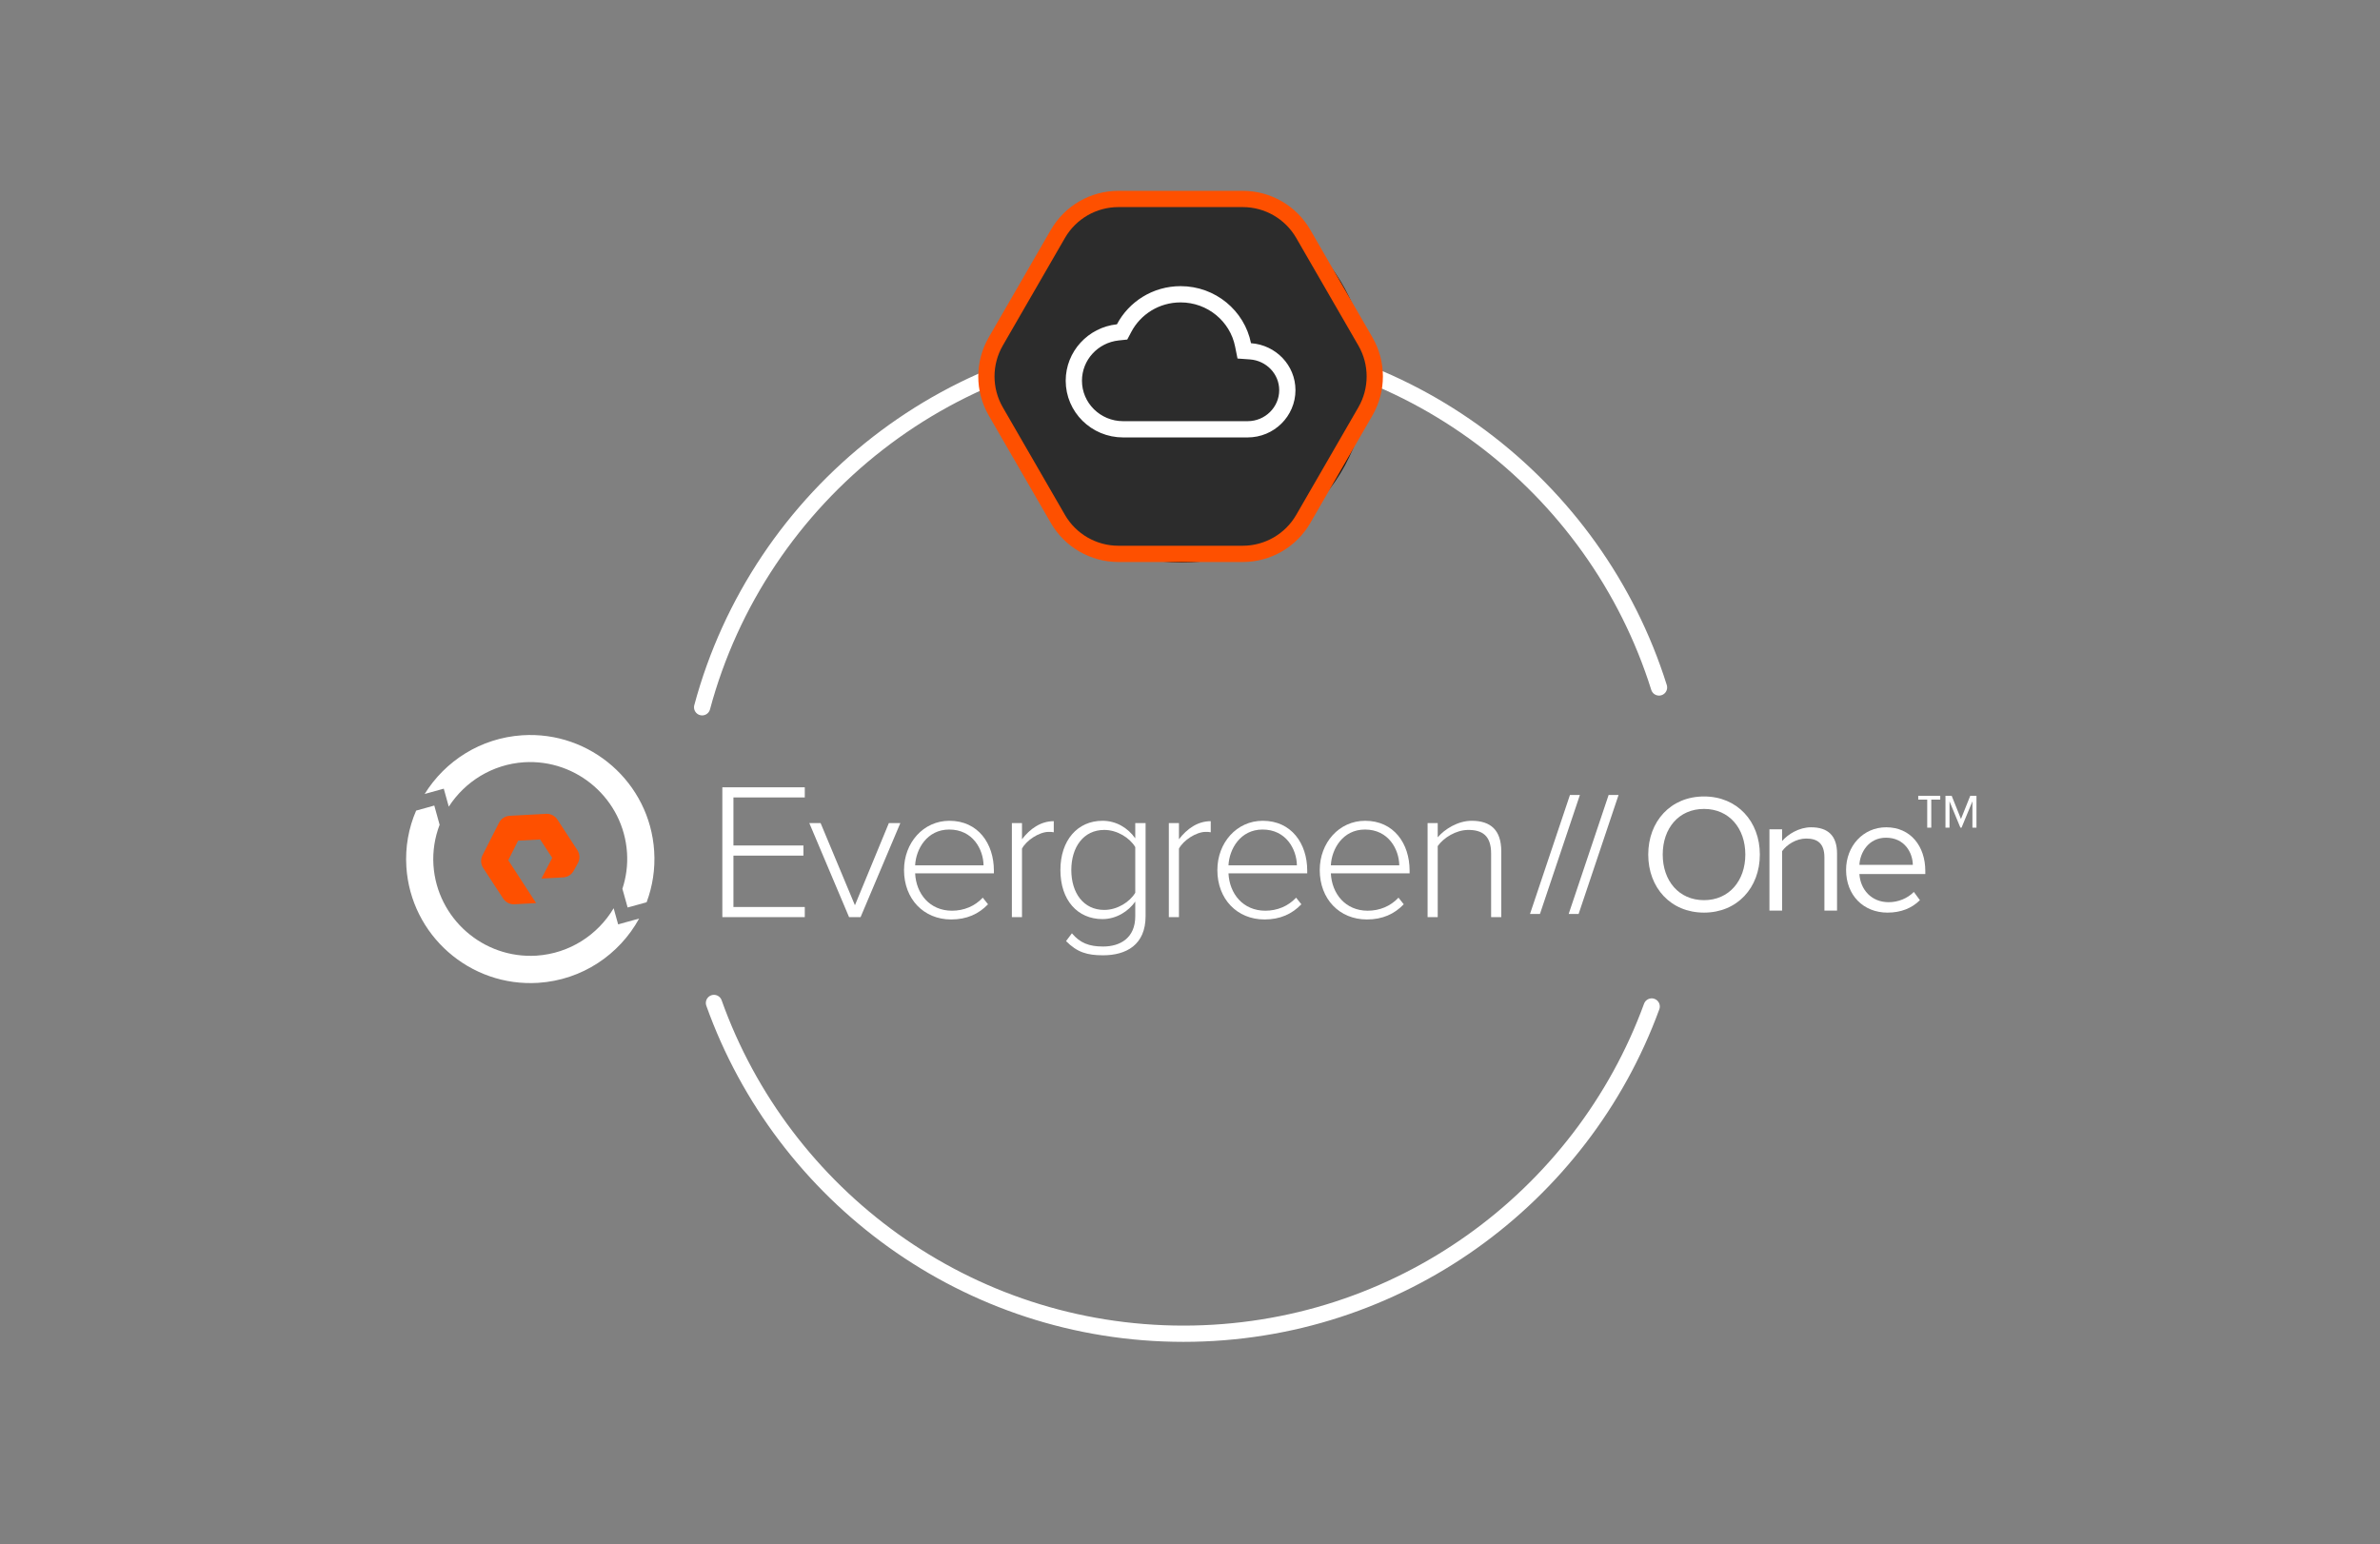 <svg width="732" height="475" viewBox="0 0 732 475" fill="none" xmlns="http://www.w3.org/2000/svg">
<rect x="0" y="0" width="732" height="475" fill="#808080" stroke="none"/>
<g clip-path="url(#clip0_1787_13173)">
<mask id="mask0_1787_13173" style="mask-type:luminance" maskUnits="userSpaceOnUse" x="0" y="0" width="732" height="475">
<path d="M732 0.917H0V474.917H732V0.917Z" fill="white"/>
</mask>
<g mask="url(#mask0_1787_13173)">
<path d="M247.521 282.103V278.986H225.577V263.183H247.102V260.066H225.577V245.284H247.521V242.167H222.166V282.103H247.521Z" fill="white"/>
<path d="M264.681 282.103L276.908 253.181H273.377L262.944 278.448L252.39 253.181H248.915L261.142 282.103H264.681Z" fill="white"/>
<path d="M278.044 267.618C278.044 276.535 284.101 282.818 292.547 282.818C297.349 282.818 301.001 281.147 303.881 278.15L302.264 276.118C299.803 278.753 296.449 280.127 292.789 280.127C285.959 280.127 281.76 274.921 281.463 268.63H305.683V267.795C305.683 259.472 300.824 252.466 292.008 252.466C283.98 252.466 278.044 259.23 278.044 267.618ZM291.952 255.157C299.208 255.157 302.441 261.271 302.506 266.18H281.463C281.704 261.151 285.115 255.157 291.952 255.157Z" fill="white"/>
<path d="M314.327 282.103V261.03C315.646 258.515 319.604 255.88 322.54 255.88C323.143 255.88 323.561 255.88 324.1 256.001V252.586C320.086 252.586 316.788 254.924 314.327 258.154V253.181H311.214V282.103H314.327Z" fill="white"/>
<path d="M327.878 289.47C331.297 292.941 334.41 293.841 339.268 293.841C346.339 293.841 352.34 290.667 352.34 281.806V253.181H349.162V257.857C346.822 254.563 343.226 252.466 339.091 252.466C331.417 252.466 326.141 258.451 326.141 267.618C326.141 276.897 331.417 282.706 339.091 282.706C343.403 282.706 347.119 280.247 349.162 277.315V281.862C349.162 288.506 344.545 291.141 339.268 291.141C334.957 291.141 332.198 290.065 329.68 287.076L327.878 289.47ZM349.162 274.615C347.481 277.435 343.644 279.886 339.63 279.886C333.211 279.886 329.495 274.615 329.495 267.618C329.495 260.612 333.211 255.278 339.63 255.278C343.644 255.278 347.481 257.736 349.162 260.548V274.615Z" fill="white"/>
<path d="M362.602 282.103V261.03C363.921 258.515 367.879 255.88 370.815 255.88C371.418 255.88 371.837 255.88 372.376 256.001V252.586C368.362 252.586 365.064 254.924 362.602 258.154V253.181H359.489V282.103H362.602Z" fill="white"/>
<path d="M374.416 267.618C374.416 276.535 380.473 282.818 388.919 282.818C393.722 282.818 397.373 281.147 400.253 278.15L398.636 276.118C396.175 278.753 392.821 280.127 389.161 280.127C382.331 280.127 378.132 274.921 377.835 268.63H402.055V267.795C402.055 259.472 397.196 252.466 388.38 252.466C380.352 252.466 374.416 259.23 374.416 267.618ZM388.324 255.157C395.58 255.157 398.813 261.271 398.878 266.18H377.835C378.076 261.151 381.487 255.157 388.324 255.157Z" fill="white"/>
<path d="M405.904 267.618C405.904 276.535 411.961 282.818 420.408 282.818C425.21 282.818 428.862 281.147 431.741 278.15L430.125 276.118C427.663 278.753 424.309 280.127 420.649 280.127C413.82 280.127 409.621 274.921 409.323 268.63H433.543V267.795C433.543 259.472 428.685 252.466 419.869 252.466C411.841 252.466 405.904 259.23 405.904 267.618ZM419.812 255.157C427.068 255.157 430.302 261.271 430.366 266.18H409.323C409.564 261.151 412.975 255.157 419.812 255.157Z" fill="white"/>
<path d="M461.734 282.103V261.866C461.734 255.342 458.492 252.466 452.62 252.466C448.421 252.466 444.287 255.045 442.187 257.559V253.181H439.074V282.103H442.187V260.251C444.045 257.616 447.882 255.278 451.599 255.278C455.798 255.278 458.613 256.957 458.613 262.524V282.103H461.734Z" fill="white"/>
<path d="M473.628 281.131L485.919 244.52H482.862L470.571 281.131H473.628Z" fill="white"/>
<path d="M485.521 281.131L497.812 244.52H494.755L482.464 281.131H485.521Z" fill="white"/>
<path d="M506.938 262.854C506.938 273.049 513.832 280.713 524.096 280.713C534.312 280.713 541.262 273.049 541.262 262.854C541.262 252.651 534.312 244.986 524.096 244.986C513.832 244.986 506.938 252.651 506.938 262.854ZM536.798 262.854C536.798 270.88 531.818 276.881 524.096 276.881C516.318 276.881 511.395 270.88 511.395 262.854C511.395 254.772 516.318 248.818 524.096 248.818C531.818 248.818 536.798 254.772 536.798 262.854Z" fill="white"/>
<path d="M565.007 280.094V262.54C565.007 257.101 562.256 254.466 557.02 254.466C553.287 254.466 549.869 256.635 548.107 258.708V255.085H544.214V280.094H548.107V261.817C549.555 259.793 552.459 257.929 555.516 257.929C558.886 257.929 561.122 259.327 561.122 263.729V280.094H565.007Z" fill="white"/>
<path d="M567.786 267.562C567.786 275.387 573.127 280.713 580.536 280.713C584.638 280.713 588.009 279.371 590.494 276.881L588.628 274.35C586.657 276.367 583.753 277.508 580.906 277.508C575.508 277.508 572.194 273.571 571.881 268.855H592.151V267.875C592.151 260.363 587.695 254.466 580.126 254.466C572.966 254.466 567.786 260.315 567.786 267.562ZM580.069 257.672C585.772 257.672 588.266 262.283 588.314 266.011H571.881C572.09 262.179 574.736 257.672 580.069 257.672Z" fill="white"/>
<path d="M607.888 254.58V244.79H605.972L603.121 251.91L600.27 244.79H598.354V254.58H599.601V246.481L602.943 254.58H603.299L606.641 246.481V254.58H607.888ZM596.75 245.946V244.79H589.978V245.946H592.74V254.58H593.987V245.946H596.75Z" fill="white"/>
<path d="M215.953 217.551C233.461 152.277 293.145 104.152 363.989 104.152C432.611 104.152 490.76 149.304 510.253 211.456" stroke="white" stroke-width="5" stroke-linecap="round"/>
<path d="M507.998 309.588C486.558 368.287 430.14 410.244 363.99 410.244C297.432 410.244 240.727 367.768 219.589 308.502" stroke="white" stroke-width="5" stroke-linecap="round"/>
<path d="M363.442 58.958C394.962 58.958 420.554 84.517 420.554 115.998C420.554 147.479 394.962 173.039 363.442 173.039C331.922 173.039 306.33 147.479 306.33 115.998C306.33 84.517 331.922 58.958 363.442 58.958Z" fill="#1C1C1C"/>
<path d="M306.26 126.536C302.417 119.882 302.417 111.683 306.26 105.029L325.369 71.946C329.21 65.296 336.306 61.199 343.986 61.199L382.22 61.199C389.9 61.199 396.997 65.296 400.838 71.946L419.947 105.029C423.79 111.683 423.79 119.882 419.947 126.536L400.838 159.619C396.997 166.269 389.9 170.366 382.22 170.366L343.986 170.366C336.306 170.366 329.21 166.27 325.369 159.619L306.26 126.536Z" fill="#2C2C2C" stroke="#FE5000" stroke-width="5"/>
<path d="M343.794 102.234L345.117 102.093L345.739 100.916C348.999 94.744 355.538 90.516 363.104 90.516C372.629 90.516 380.538 97.218 382.313 106.058L382.688 107.923L384.586 108.059C390.963 108.515 395.936 113.696 395.936 120.009C395.936 126.628 390.49 132.051 383.714 132.051H378.032H347.193H345.438C337.028 132.051 330.271 125.333 330.271 117.101C330.271 109.421 336.169 103.05 343.794 102.234Z" stroke="white" stroke-width="5"/>
</g>
<path d="M138.025 248.125C142.99 240.438 151.383 235.113 161.163 234.463C177.56 233.436 191.778 245.929 192.848 262.287C193.099 266.155 192.574 269.903 191.427 273.381L193.035 279.137L198.877 277.528C200.696 272.638 201.561 267.315 201.199 261.775C199.856 240.783 181.645 224.805 160.631 226.163C147.826 226.996 136.897 234.076 130.608 244.22L136.489 242.588L138.025 248.125Z" fill="white"/>
<path d="M190.118 284.326L188.735 279.367C183.876 287.534 175.203 293.279 165.02 293.95C148.622 294.977 134.406 282.504 133.314 266.127C133.036 261.756 133.739 257.553 135.209 253.694L133.572 247.778L127.99 249.333C125.687 254.632 124.591 260.534 124.986 266.678C126.349 287.67 144.54 303.648 165.555 302.311C179.066 301.44 190.5 293.605 196.578 282.542L190.118 284.326Z" fill="white"/>
<path d="M164.891 277.785L158.212 278.146C156.84 278.22 155.508 277.544 154.757 276.392L148.599 266.96C147.848 265.808 147.767 264.316 148.389 263.09L153.49 253.05C154.111 251.824 155.362 251.009 156.734 250.935L167.973 250.327C169.345 250.253 170.677 250.929 171.428 252.081L177.587 261.513C178.337 262.665 178.418 264.157 177.797 265.383L176.47 267.78C175.847 268.986 174.617 269.8 173.224 269.875L166.525 270.237L169.842 263.872L166.135 258.21L159.355 258.576L156.323 264.602L164.891 277.785Z" fill="#FE5000"/>
</g>
<defs>
<clipPath id="clip0_1787_13173">
<rect width="732" height="474" fill="white" transform="translate(0 0.917)"/>
</clipPath>
</defs>
</svg>
